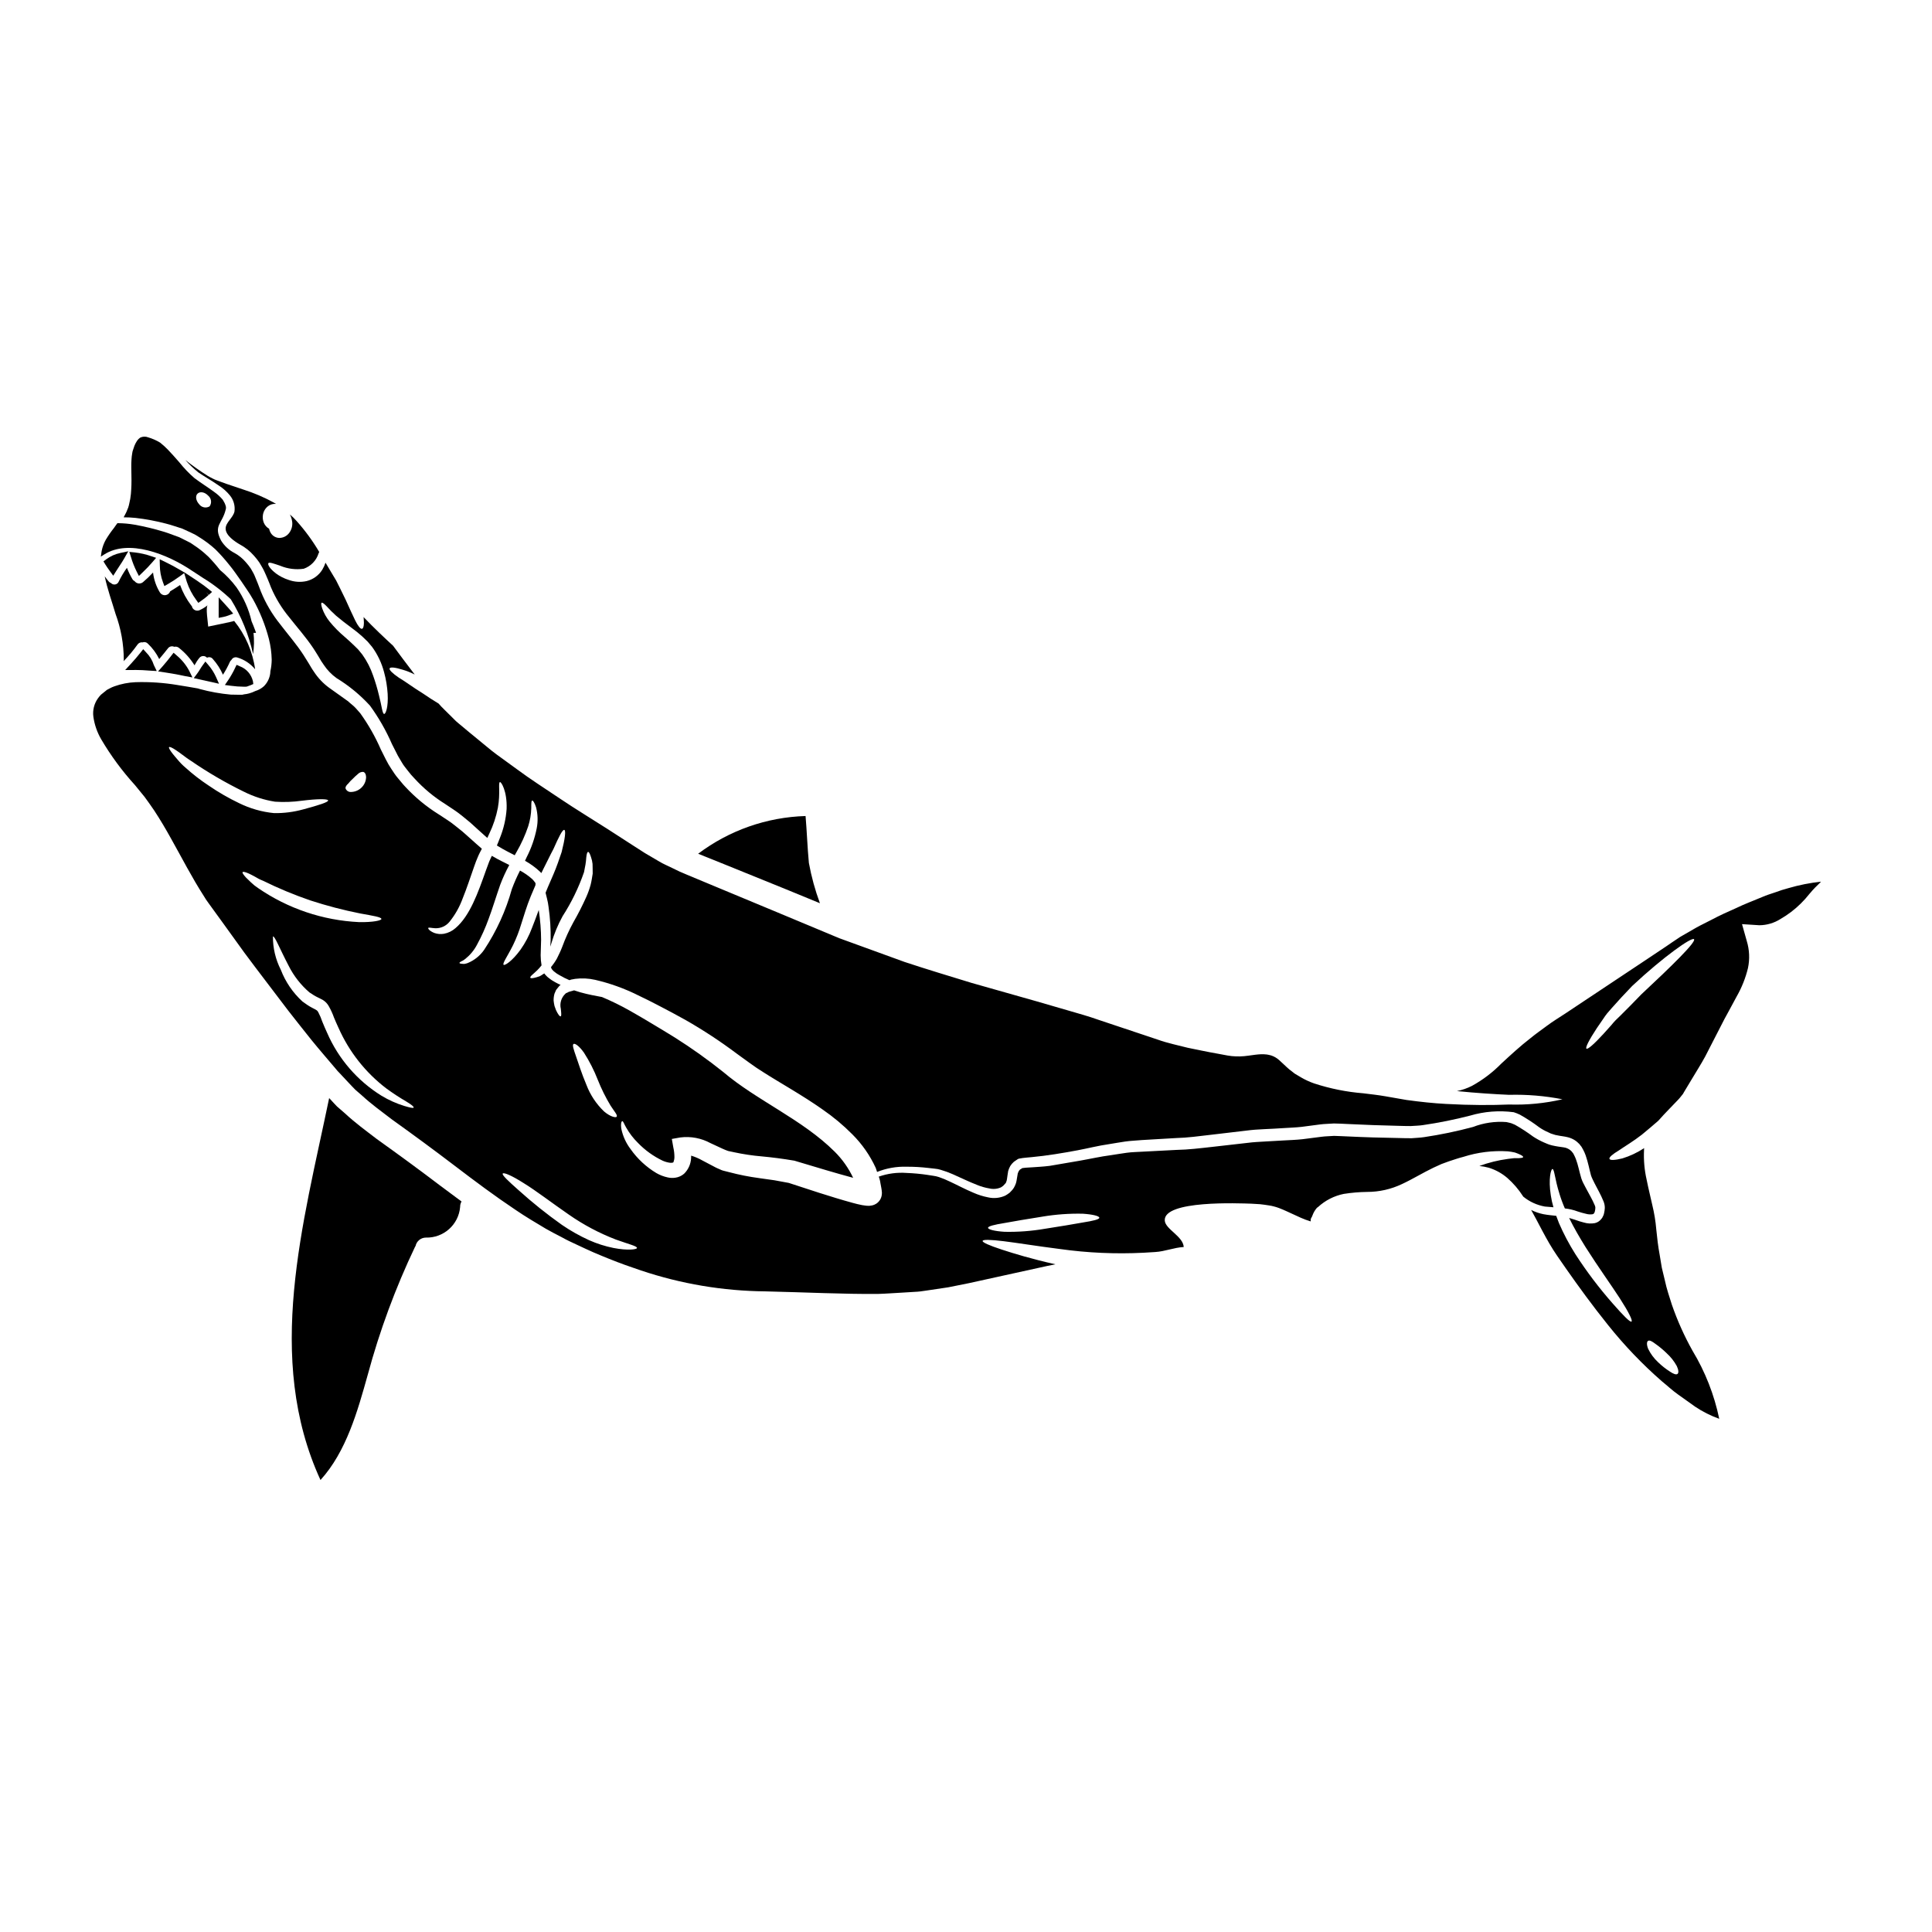 <?xml version="1.0" encoding="UTF-8"?>
<!-- Uploaded to: ICON Repo, www.iconrepo.com, Generator: ICON Repo Mixer Tools -->
<svg fill="#000000" width="800px" height="800px" version="1.1" viewBox="144 144 512 512" xmlns="http://www.w3.org/2000/svg">
 <g>
  <path d="m174.01 296.57 0.789-1.246c0.281-0.457 0.578-0.906 0.875-1.355 0.434-0.648 0.863-1.297 1.242-1.969l1.082-1.906-2.144 0.457v0.004c-1.348 0.281-2.613 0.855-3.715 1.676l-0.719 0.539 0.477 0.789c0.395 0.648 0.828 1.25 1.27 1.859z"/>
  <path d="m190.79 317.67-0.789-0.688-0.641 0.828c-0.727 0.938-1.473 1.875-2.254 2.754l-1.215 1.367 1.805 0.266c1.312 0.191 2.602 0.426 3.793 0.652l0.395 0.086c0.395 0.09 0.789 0.172 1.203 0.246l1.91 0.352-0.852-1.746v-0.004c-0.84-1.574-1.98-2.973-3.356-4.113z"/>
  <path d="m180.81 296.64 0.957-0.918c0.934-0.879 1.82-1.809 2.656-2.781l0.953-1.109-1.387-0.465c-1.367-0.473-2.785-0.793-4.227-0.961l-1.488-0.152 0.449 1.426c0.387 1.301 0.887 2.562 1.488 3.777z"/>
  <path d="m181.95 316.04-0.719 0.91c-0.789 1.012-1.664 2.012-2.543 2.969l-1.52 1.648h2.242c0.109-0.004 0.219-0.012 0.328-0.023 1.281 0 2.594 0.062 4.121 0.191l1.676 0.098-0.758-1.574c-0.406-1.273-1.109-2.43-2.055-3.375z"/>
  <path d="m187.77 292.91-1.453-0.691 0.043 1.609c0.008 1.512 0.281 3.008 0.809 4.422l0.395 1.07 0.996-0.574h-0.004c1.098-0.641 2.16-1.336 3.184-2.082l1.07-0.789 0.699 2.332h0.004c0.57 1.707 1.402 3.316 2.477 4.766l0.562 0.789 0.809-0.562-0.004-0.004c0.66-0.461 1.297-0.961 1.902-1.492l-0.59-0.789 0.645 0.742 0.887-0.789-0.914-0.738v0.004c-0.797-0.656-1.629-1.27-2.492-1.84-0.445-0.328-0.965-0.664-1.508-1.023l-2.531-1.664v0.043l-1.078-0.641c-1.309-0.773-2.629-1.48-3.906-2.098z"/>
  <path d="m205.8 306.6-0.914-1.066c-0.395-0.457-0.812-0.91-1.223-1.363l-1.711-1.875-0.004 5.441 1.18-0.227h0.004c0.473-0.09 0.934-0.223 1.383-0.395z"/>
  <path d="m243.84 445.84c-2.848-2.184-5.691-4.246-8.438-6.801l-2.086-1.812c-0.621-0.625-1.18-1.266-1.773-1.895l-0.312-0.332c-6.894 33.324-17.148 68.879-2.297 101.22 6.859-7.543 9.84-18.297 12.527-27.906v0.004c3.144-11.656 7.34-23.004 12.531-33.906 0.039-0.078 0.098-0.137 0.137-0.211v-0.004c0.273-1.289 1.41-2.215 2.731-2.223 4.695 0.129 8.676-3.426 9.078-8.105-0.008-0.512 0.117-1.016 0.371-1.465-1.949-1.441-3.898-2.887-5.824-4.328-5.402-4.109-10.918-8.141-16.645-12.234z"/>
  <path d="m352.32 379.68c2.965 1.227 5.945 2.457 8.965 3.684h0.004c-1.281-3.465-2.262-7.039-2.926-10.676-0.395-4.152-0.527-8.301-0.879-12.434-10.293 0.305-20.242 3.797-28.469 9.996l7.305 2.941c5.227 2.129 10.559 4.289 16 6.488z"/>
  <path d="m195.02 295.34c0.898 0.609 1.82 1.203 2.754 1.801v0.004c2.66 1.617 5.141 3.519 7.391 5.668 2.769 4.481 4.766 9.391 5.906 14.531 0.277-1.863 0.316-3.758 0.113-5.629h0.672l-0.223-0.652c-0.285-0.812-0.625-1.609-0.961-2.41-0.746-3.227-2.102-6.277-3.996-8.996-1.273-1.711-2.75-3.266-4.398-4.625-0.969-1.246-2.012-2.438-3.117-3.566l-0.293-0.258c-1.055-0.996-2.199-1.895-3.418-2.684l-0.996-0.676-2.965-1.488c-0.551-0.188-1.117-0.395-1.672-0.609-0.898-0.336-1.738-0.652-2.481-0.859-2.527-0.766-5.098-1.383-7.695-1.848-1.418-0.246-2.852-0.379-4.289-0.395h-0.242l-0.473 0.645c-0.141 0.195-0.289 0.395-0.395 0.562l0.004 0.004c-0.801 1-1.531 2.051-2.191 3.148-0.523 0.922-0.898 1.926-1.105 2.969-0.043 0.152-0.07 0.312-0.078 0.473l-0.148 1.062 0.902-0.578c6.434-4.109 16.617-0.203 23.395 4.406z"/>
  <path d="m618 379.35c-1.199 0.316-2.383 0.691-3.543 1.129l-1.754 0.586c-0.273 0.094-0.625 0.211-0.82 0.293l-0.898 0.371c-2.34 0.977-4.723 1.871-6.894 2.926-2.223 0.973-4.406 1.969-6.531 3.098-1.051 0.523-2.106 1.07-3.148 1.598-1.043 0.527-2.047 1.18-3.043 1.73l-1.5 0.859-0.68 0.395-0.719 0.488c-0.977 0.66-1.969 1.309-2.906 1.969l-5.691 3.801-21.125 14.047c-1.633 1.074-3.309 2.086-4.754 3.176-1.445 1.09-2.941 2.106-4.328 3.254-2.824 2.184-5.277 4.465-7.695 6.691l-0.004-0.004c-2.312 2.379-4.965 4.402-7.871 6.004-1.262 0.641-2.606 1.109-3.996 1.387 5.262 0.527 9.938 0.82 13.82 0.992 4.746-0.125 9.488 0.27 14.148 1.18-4.637 1.074-9.391 1.539-14.148 1.387-4.582 0.191-10.195 0.211-16.738-0.156-3.273-0.172-6.762-0.543-10.465-1.051-1.812-0.312-3.684-0.641-5.594-0.977-1.91-0.336-3.856-0.543-5.824-0.789h-0.004c-4.445-0.355-8.836-1.238-13.074-2.629-1.184-0.418-2.328-0.941-3.41-1.574l-1.676-0.996c-0.66-0.504-0.953-0.719-1.48-1.148-1.09-0.934-1.93-1.812-2.668-2.453h-0.004c-0.609-0.551-1.324-0.969-2.106-1.227-0.211-0.066-0.426-0.121-0.641-0.16l-0.336-0.059-0.152-0.039h-0.078c-0.512-0.062-1.027-0.082-1.539-0.059-0.789 0.02-2.047 0.195-3.312 0.375h-0.004c-1.449 0.219-2.922 0.254-4.383 0.113-0.895-0.098-1.441-0.211-2.066-0.332l-1.891-0.352c-2.496-0.43-5.086-0.996-7.695-1.52-2.633-0.684-5.301-1.207-7.969-2.164l-15.742-5.262c-2.668-0.953-5.375-1.691-8.109-2.492-2.731-0.801-5.512-1.598-8.266-2.398-5.633-1.598-11.359-3.234-17.188-4.871-5.844-1.793-11.691-3.543-17.77-5.555-5.844-2.125-11.617-4.227-17.32-6.297-5.633-2.363-11.188-4.68-16.664-6.957-5.394-2.238-10.719-4.465-15.922-6.625-2.59-1.09-5.16-2.16-7.715-3.215-0.684-0.293-1.18-0.488-2.008-0.859l-1.855-0.898c-1.223-0.621-2.414-1.07-3.68-1.852l-3.684-2.164c-1.129-0.719-2.258-1.461-3.394-2.18-2.18-1.402-4.344-2.801-6.488-4.191-4.305-2.754-8.516-5.297-12.531-8.004-4.016-2.707-7.93-5.184-11.535-7.871-1.812-1.324-3.606-2.609-5.336-3.879-1.73-1.266-3.312-2.688-4.934-3.977-1.617-1.285-3.148-2.609-4.656-3.856-0.395-0.332-0.684-0.547-1.18-0.996l-1.016-1.012c-0.66-0.664-1.324-1.309-1.969-1.949-0.562-0.527-1.109-1.113-1.617-1.695-1.305-0.789-2.707-1.676-4.168-2.688-2.496-1.523-4.621-3.148-6.391-4.191-1.676-1.148-2.613-2.066-2.418-2.457 0.195-0.391 1.5-0.25 3.43 0.355 1.109 0.324 2.184 0.754 3.215 1.281-2.121-2.754-4.016-5.316-5.727-7.621-2.363-2.18-5.031-4.676-7.836-7.617v0.004c0 0.098 0.016 0.195 0.039 0.289 0.156 1.637 0 2.707-0.43 2.824-0.43 0.117-1.09-0.758-1.812-2.203-0.719-1.445-1.574-3.391-2.555-5.535-0.934-1.969-1.812-3.684-2.492-5.047-0.547-0.879-1.074-1.754-1.598-2.668-0.395-0.684-0.82-1.367-1.227-2.066v0.004c-0.211 0.652-0.5 1.281-0.859 1.867-0.934 1.5-2.418 2.574-4.133 3-1.609 0.363-3.289 0.25-4.836-0.324-1.18-0.379-2.293-0.945-3.289-1.68-1.695-1.305-2.242-2.363-2.027-2.727 0.215-0.367 1.5 0.117 3.148 0.68 1.965 0.816 4.109 1.09 6.215 0.789 1.879-0.652 3.336-2.156 3.934-4.051 0.059-0.156 0.117-0.277 0.176-0.395h0.004c-1.711-2.914-3.711-5.648-5.965-8.168-0.547-0.625-1.141-1.211-1.773-1.75v0.055l0.215 0.469c0.195 0.48 0.32 0.984 0.371 1.5 0.094 1.008-0.188 2.012-0.789 2.824-0.609 0.836-1.578 1.336-2.613 1.348-0.891-0.012-1.723-0.465-2.219-1.207-0.246-0.375-0.418-0.793-0.508-1.23-0.617-0.344-1.105-0.887-1.383-1.539-0.285-0.676-0.375-1.418-0.254-2.144 0.145-0.922 0.641-1.754 1.387-2.316 0.594-0.438 1.328-0.645 2.066-0.582l-0.723-0.43h-0.004c-2.512-1.363-5.148-2.488-7.871-3.356l-4.519-1.52-2.363-0.859-0.293-0.117-0.449-0.172-0.562-0.273c-0.488-0.234-0.996-0.527-1.367-0.742h0.008c-2.027-1.281-3.984-2.664-5.867-4.148 1.059 1.195 2.219 2.297 3.469 3.293 1.617 1.109 3.473 2.121 5.398 3.469 1.109 0.699 2.094 1.574 2.922 2.59 0.992 1.195 1.438 2.75 1.227 4.289-0.352 1.633-2.34 2.902-2.34 4.5-0.02 1.836 2.418 3.453 3.801 4.25h0.004c1.41 0.762 2.672 1.77 3.719 2.981 0.508 0.562 0.977 1.152 1.406 1.777 0.43 0.738 0.914 1.5 1.262 2.238 0.352 0.738 0.645 1.461 0.977 2.219 0.332 0.758 0.566 1.445 0.859 2.164 1.223 2.867 2.859 5.539 4.852 7.934 2.008 2.574 4.328 5.144 6.352 8.168 0.469 0.758 1.031 1.574 1.441 2.297s0.898 1.539 1.367 2.16c0.906 1.352 2.047 2.527 3.371 3.473 3.269 1.996 6.238 4.441 8.828 7.266 2.305 3.172 4.258 6.582 5.824 10.176l1.285 2.531c0.312 0.703 0.918 1.598 1.367 2.398 0.449 0.801 1.012 1.426 1.539 2.125s1.129 1.406 1.75 2.047l0.004-0.004c2.387 2.621 5.121 4.902 8.125 6.781 1.617 1.09 3.023 1.949 4.504 3.148 0.738 0.605 1.461 1.207 2.18 1.793 0.645 0.602 1.309 1.18 1.969 1.789 0.859 0.789 1.715 1.539 2.555 2.297 0.172-0.395 0.371-0.758 0.527-1.148v0.008c1.051-2.18 1.816-4.484 2.277-6.863 0.719-4.012 0.02-6.644 0.543-6.797 0.297-0.176 1.934 2.363 1.773 7.055h0.004c-0.18 2.668-0.785 5.293-1.793 7.773-0.234 0.645-0.508 1.285-0.789 1.969 0.875 0.547 1.793 1.07 2.754 1.574 0.66 0.352 1.305 0.684 1.969 1.016 0.152-0.273 0.312-0.566 0.469-0.84h0.004c1.254-2.164 2.293-4.449 3.098-6.82 0.5-1.57 0.777-3.203 0.82-4.852 0-1.207 0-1.949 0.23-1.988s0.625 0.527 1.031 1.773c0.484 1.828 0.543 3.738 0.176 5.594-0.527 2.664-1.422 5.242-2.668 7.66-0.137 0.312-0.297 0.621-0.43 0.934 1.426 0.789 2.746 1.754 3.938 2.863 0.117 0.137 0.25 0.273 0.395 0.395 0.117-0.25 0.273-0.547 0.395-0.82 1.109-2.144 1.949-3.977 2.805-5.555 1.402-3.176 2.398-5.184 2.867-5.066 0.469 0.117 0.211 2.34-0.703 5.902-0.582 1.695-1.281 3.836-2.199 5.945-0.469 1.07-0.957 2.199-1.461 3.371-0.195 0.449-0.395 0.957-0.586 1.426l0.098 0.43 0.273 1.09h-0.004c0.195 0.75 0.34 1.512 0.426 2.277 0.418 2.918 0.602 5.863 0.551 8.809-0.039 0.586-0.078 1.129-0.098 1.695 0.098-0.312 0.211-0.625 0.312-0.977l-0.004 0.004c0.727-2.461 1.715-4.836 2.945-7.086 2.359-3.652 4.269-7.578 5.688-11.691 0.156-0.762 0.277-1.445 0.395-2.066h-0.004c0.098-0.578 0.164-1.164 0.199-1.754 0.098-0.973 0.25-1.52 0.488-1.539 0.234-0.02 0.488 0.488 0.789 1.422h-0.004c0.203 0.566 0.336 1.156 0.395 1.754 0 0.738 0.059 1.617 0.039 2.574-0.156 0.895-0.277 1.91-0.547 2.961-0.301 1.098-0.684 2.176-1.148 3.215-1.023 2.289-2.16 4.519-3.41 6.691-1.152 2.098-2.141 4.281-2.965 6.531-0.395 1.051-0.918 2.106-1.387 3.059h0.004c-0.461 0.82-0.996 1.598-1.598 2.316 0.02 0.078 0.039 0.137 0.059 0.195l0.117 0.293c0.039 0.059 0.195 0.23 0.195 0.23v0.004c0.168 0.219 0.375 0.41 0.605 0.566l0.566 0.43 0.719 0.43v-0.004c0.852 0.504 1.738 0.945 2.648 1.328l0.117-0.059 0.137-0.039 0.055-0.02 0.176-0.059c0.039 0 0.352-0.059 0.352-0.059l0.641-0.117 0.004-0.004c1.77-0.223 3.562-0.137 5.301 0.258 3.914 0.906 7.707 2.266 11.305 4.055 1.988 0.934 4.016 1.969 6.098 3.059s4.133 2.164 6.449 3.469l0.004-0.004c4.758 2.711 9.34 5.719 13.719 9.008 1.148 0.82 2.297 1.672 3.469 2.512 1.168 0.84 2.258 1.598 3.508 2.363 2.398 1.539 5.012 3.062 7.66 4.68 2.648 1.617 5.375 3.309 8.07 5.219l-0.004-0.004c2.824 1.941 5.461 4.141 7.871 6.57 2.594 2.582 4.703 5.609 6.227 8.934l0.352 1.051c2.477-0.992 5.129-1.465 7.797-1.383 1.953-0.012 3.906 0.102 5.844 0.332l1.539 0.172c0.316 0.039 0.43 0.039 0.879 0.117l0.789 0.191v0.004c1.102 0.32 2.184 0.715 3.234 1.18 2.106 0.918 4.191 1.969 6.371 2.805v0.004c1.07 0.445 2.191 0.766 3.336 0.957 1.016 0.234 2.082 0.133 3.039-0.293l0.566-0.395c0.082-0.074 0.156-0.152 0.23-0.234l0.332-0.371c0.332-0.293 0.176-0.395 0.293-0.543 0.113-0.148 0.117-0.469 0.176-0.684 0.098-0.543 0.156-1.266 0.312-2.086h-0.004c0.137-0.461 0.32-0.902 0.547-1.324 0.258-0.41 0.574-0.785 0.934-1.109l0.566-0.395 0.293-0.195 0.137-0.098 0.078-0.039c0.152-0.074-0.156 0.039 0.293-0.133l1.051-0.176c0.742-0.098 1.574-0.152 2.363-0.23 3.996-0.371 8.207-1.074 12.164-1.816 2.707-0.504 5.394-1.207 8.266-1.617 1.426-0.23 2.867-0.484 4.328-0.699 1.465-0.215 2.984-0.25 4.484-0.395 2.945-0.152 5.965-0.352 9-0.527 3.062-0.074 6.082-0.504 9.141-0.855l9.445-1.113c1.598-0.211 3.234-0.332 4.887-0.395s3.293-0.172 4.973-0.273c1.5-0.098 3.273-0.152 4.832-0.332l4.891-0.641c1.18-0.156 2.453-0.156 3.66-0.254 1.266 0 2.34 0.098 3.543 0.137l6.859 0.293c2.262 0.078 4.484 0.137 6.691 0.195 1.094 0.02 2.281 0.074 3.254 0.059 1.09-0.078 2.262-0.098 3.273-0.254l0.004-0.004c4.207-0.613 8.375-1.453 12.492-2.516 3.742-1.102 7.672-1.406 11.539-0.891 0.551 0.176 1.09 0.391 1.617 0.641 1.801 1.012 3.535 2.144 5.184 3.391 0.734 0.504 1.52 0.934 2.336 1.285l0.582 0.277 0.156 0.074h0.004c0.031 0.004 0.066 0.008 0.098 0.02l0.352 0.117 0.68 0.215 0.582 0.113c0.82 0.195 1.734 0.234 2.867 0.527v0.004c0.598 0.16 1.168 0.41 1.695 0.738 0.258 0.156 0.5 0.34 0.719 0.547l0.332 0.312 0.117 0.117c0.039 0 0.059 0.055 0.117 0.113l0.094 0.137 0.43 0.547c0.16 0.246 0.301 0.5 0.43 0.762 0.258 0.484 0.48 0.984 0.664 1.5 0.332 0.938 0.562 1.871 0.789 2.754 0.223 0.887 0.395 1.754 0.621 2.535 0.125 0.375 0.273 0.738 0.449 1.09 0.156 0.332 0.332 0.68 0.527 1.07 0.789 1.539 1.637 2.984 2.34 4.723 0.234 0.555 0.355 1.152 0.348 1.758-0.023 0.473-0.086 0.941-0.195 1.398-0.051 0.289-0.148 0.566-0.293 0.82-0.113 0.293-0.285 0.562-0.508 0.789-0.418 0.508-0.992 0.863-1.633 1.016-0.973 0.18-1.977 0.125-2.922-0.16-0.789-0.195-1.562-0.438-2.32-0.719-0.547-0.172-1.074-0.352-1.574-0.488 0.008 0.035 0.02 0.066 0.039 0.098 1.18 2.418 2.668 4.992 4.328 7.66 3.371 5.316 6.762 9.996 9.055 13.543 2.289 3.547 3.469 5.902 3.098 6.156-0.371 0.25-2.18-1.598-4.949-4.754-3.652-4.141-6.988-8.551-9.977-13.195-1.641-2.606-3.082-5.336-4.305-8.164-0.254-0.66-0.488-1.285-0.723-1.91-1.09-0.117-2.238-0.215-3.371-0.43v0.004c-1.137-0.234-2.238-0.613-3.273-1.129 0.43 0.758 0.859 1.539 1.266 2.316 1.129 2.141 2.258 4.328 3.566 6.586 1.309 2.254 2.805 4.328 4.484 6.742 3.309 4.723 6.934 9.707 11.047 14.832 4.305 5.394 9.082 10.391 14.285 14.93 1.402 1.129 2.727 2.398 4.246 3.469 1.52 1.07 3.043 2.16 4.562 3.254 1.988 1.332 4.133 2.414 6.391 3.215-1.324-6.375-3.719-12.477-7.086-18.047-2.172-3.887-4-7.953-5.457-12.16-0.641-2.086-1.363-4.074-1.852-6.41-0.273-1.133-0.547-2.262-0.82-3.414-0.191-1.129-0.371-2.258-0.566-3.391-0.426-2.281-0.68-4.543-0.914-6.84l0.004 0.004c-0.184-2.137-0.531-4.254-1.035-6.336-0.484-2.184-1.051-4.445-1.52-6.801-0.582-2.566-0.812-5.203-0.684-7.832 0-0.176 0-0.336 0.039-0.508h0.004c-1.785 1.176-3.731 2.098-5.773 2.727-1.969 0.488-3.25 0.547-3.43 0.137-0.176-0.41 0.84-1.266 2.535-2.281 1.574-1.09 3.816-2.398 6.078-4.168 1.574-1.285 3.043-2.555 4.305-3.644l0.195-0.211c1.676-1.914 3.43-3.606 4.934-5.223h0.004c0.352-0.363 0.684-0.746 0.992-1.152l0.215-0.277 0.113-0.133 0.059-0.059c0-0.039 0.395-0.684 0.395-0.684l1.852-3.078c1.207-2.047 2.535-4.094 3.664-6.176 1.367-2.672 2.727-5.32 4.094-7.969l1.051-2.047 1.129-2.066c0.703-1.328 1.426-2.629 2.125-3.938 1.336-2.34 2.332-4.859 2.965-7.477 0.5-2.375 0.391-4.836-0.316-7.152l-1.262-4.484 4.598 0.293c1.973-0.016 3.902-0.582 5.57-1.637 1.98-1.137 3.805-2.523 5.422-4.129 0.824-0.816 1.602-1.684 2.316-2.594l0.312-0.352 0.395-0.469 0.738-0.789 1.367-1.344c0.074-0.078 0.133-0.156 0.211-0.234-2.902 0.312-5.769 0.879-8.57 1.695zm-372.19-46.148c-0.488 0-0.625-2.066-1.387-4.973v0.004c-0.422-1.754-0.934-3.484-1.539-5.184-0.676-1.98-1.633-3.852-2.844-5.555-0.395-0.469-0.758-0.934-1.129-1.383-0.395-0.371-0.738-0.738-1.109-1.09-0.758-0.742-1.574-1.465-2.363-2.164-1.484-1.242-2.848-2.617-4.074-4.113-0.844-1.043-1.512-2.223-1.969-3.488-0.293-0.898-0.352-1.422-0.156-1.52 0.191-0.098 0.645 0.23 1.246 0.859 0.816 0.902 1.672 1.758 2.574 2.57 1.18 0.996 2.57 2.086 4.285 3.352h0.004c0.926 0.676 1.816 1.398 2.668 2.164 0.469 0.43 0.938 0.898 1.406 1.348 0.395 0.469 0.789 0.918 1.18 1.402v-0.004c1.465 2.012 2.543 4.281 3.176 6.691 0.516 1.879 0.832 3.805 0.953 5.746 0.207 3.449-0.512 5.375-0.922 5.336zm334.93 166.15c0.395-0.273 1.09 0.117 1.93 0.762 1.078 0.754 2.086 1.594 3.023 2.512 1.07 0.973 1.969 2.109 2.668 3.375 0.508 1.07 0.547 1.871 0.176 2.121s-1.074-0.035-1.934-0.602h0.004c-1.148-0.727-2.219-1.57-3.191-2.516-1.102-1.02-2.004-2.234-2.652-3.586-0.41-1.051-0.371-1.84-0.023-2.066zm-1.891-91.711c-1.91 1.969-3.742 3.856-5.457 5.535-0.43 0.395-0.84 0.82-1.246 1.207-0.41 0.391-0.758 0.859-1.109 1.266-0.723 0.82-1.406 1.574-2.027 2.258-2.496 2.727-4.231 4.266-4.582 3.996-0.352-0.273 0.719-2.34 2.754-5.438 0.527-0.758 1.094-1.598 1.715-2.496 0.312-0.449 0.602-0.918 0.977-1.367l1.18-1.363c1.652-1.871 3.508-3.898 5.512-5.965 8.32-7.777 15.785-13.02 16.371-12.375 0.629 0.715-5.938 7.129-14.082 14.727z"/>
  <path d="m198.43 319.31-0.734 1.008c-0.27 0.371-0.504 0.742-0.734 1.121-0.23 0.379-0.445 0.707-0.699 1.051l-0.914 1.215 6.691 1.492-0.789-1.773c-0.512-1.137-1.184-2.199-1.996-3.148z"/>
  <path d="m207.58 320.58-0.879-0.395-0.422 0.871h0.004c-0.516 1.09-1.113 2.144-1.781 3.148l-0.906 1.328 1.574 0.203c1.137 0.156 2.281 0.242 3.43 0.25h0.559l0.297-0.047c0.344-0.109 0.684-0.234 0.984-0.363l0.688-0.297-0.098-0.738v0.004c-0.414-1.816-1.711-3.305-3.449-3.965z"/>
  <path d="m555.68 463.94c-0.305-1.031-0.539-2.082-0.699-3.148-0.699-4.445 0.059-6.996 0.43-6.996 0.527 0 0.641 2.727 1.832 6.473h-0.004c0.41 1.355 0.898 2.68 1.465 3.977 1.18 0.129 2.336 0.406 3.445 0.82 0.707 0.234 1.422 0.438 2.148 0.602 0.574 0.168 1.18 0.207 1.77 0.117 0.332-0.098 0.469-0.293 0.605-0.82 0.082-0.336 0.121-0.684 0.113-1.035-0.039-0.223-0.109-0.438-0.211-0.641-0.566-1.363-1.465-2.867-2.277-4.406-0.215-0.371-0.43-0.789-0.664-1.266h-0.004c-0.223-0.43-0.41-0.879-0.562-1.34-0.277-0.918-0.488-1.793-0.703-2.652v-0.004c-0.199-0.836-0.445-1.66-0.742-2.469-0.133-0.355-0.289-0.699-0.465-1.035-0.066-0.156-0.145-0.309-0.234-0.449l-0.43-0.543c-0.211-0.215-0.445-0.406-0.699-0.566-0.281-0.168-0.582-0.301-0.898-0.395-0.699-0.172-1.695-0.23-2.754-0.449l-0.82-0.172-0.699-0.195-0.328-0.117-0.078-0.039-0.117-0.035-0.23-0.098-0.738-0.312h-0.004c-0.973-0.434-1.914-0.941-2.805-1.523-1.547-1.145-3.16-2.199-4.836-3.148-0.395-0.133-0.789-0.371-1.18-0.465-0.367-0.066-0.73-0.152-1.09-0.254-3.016-0.234-6.047 0.211-8.867 1.305-4.254 1.145-8.566 2.039-12.922 2.688-1.148 0.176-2.219 0.195-3.328 0.293-1.246 0.02-2.281-0.039-3.434-0.055-2.258-0.039-4.539-0.098-6.84-0.156-2.301-0.059-4.559-0.176-6.875-0.273-1.129-0.039-2.363-0.117-3.414-0.137-1.09 0.098-2.16 0.078-3.289 0.23l-5.031 0.645c-1.711 0.191-3.234 0.23-5.008 0.332-1.617 0.098-3.215 0.172-4.812 0.273-1.598 0.098-3.176 0.156-4.773 0.371-3.195 0.371-6.352 0.719-9.445 1.074-3.176 0.352-6.297 0.738-9.336 0.789-3.039 0.152-6.027 0.309-8.961 0.465-1.445 0.098-2.867 0.098-4.289 0.297-1.426 0.195-2.824 0.43-4.207 0.641-2.754 0.352-5.535 0.996-8.223 1.461s-5.281 0.898-7.871 1.348l-0.133 0.02c-1.695 0.211-3.102 0.273-4.426 0.371-0.645 0.039-1.246 0.059-1.91 0.117l-0.938 0.113-0.039 0.039-0.156 0.117-0.312 0.176c-0.211 0.133-0.25 0.332-0.395 0.465l-0.004-0.004c-0.102 0.188-0.184 0.383-0.254 0.586-0.117 0.66-0.234 1.309-0.332 1.969h0.004c-0.074 0.43-0.207 0.852-0.395 1.246-0.18 0.43-0.422 0.828-0.727 1.18l-0.352 0.371-0.172 0.176-0.078 0.094-0.137 0.117v0.004c-0.023 0.023-0.047 0.043-0.074 0.059-0.344 0.258-0.703 0.492-1.074 0.699-1.426 0.641-3.019 0.797-4.539 0.449-1.301-0.254-2.57-0.648-3.781-1.18-2.34-0.977-4.406-2.106-6.391-3.019h-0.004c-0.926-0.457-1.883-0.852-2.863-1.18l-0.758-0.211-0.68-0.117-1.5-0.23-0.004-0.004c-1.867-0.281-3.746-0.457-5.633-0.527-2.488-0.18-4.992 0.152-7.348 0.977 0.051 0.176 0.109 0.352 0.176 0.523 0.125 0.414 0.215 0.836 0.273 1.266l0.215 1.148 0.094 0.586 0.02 0.152v0.062c0.066 0.348 0.074 0.703 0.02 1.055-0.105 0.961-0.633 1.824-1.438 2.363-0.113 0.07-0.23 0.137-0.352 0.191l-0.234 0.117h-0.004c-0.156 0.062-0.316 0.113-0.48 0.156-0.262 0.059-0.523 0.098-0.789 0.117-0.395 0.016-0.789-0.012-1.18-0.078l-0.758-0.109c-0.895-0.176-1.672-0.371-2.453-0.586-3.082-0.84-5.984-1.75-8.828-2.648-2.754-0.918-5.512-1.793-8.129-2.648l-3.816-0.703c-1.348-0.191-2.688-0.395-3.996-0.562l0.004-0.004c-2.688-0.352-5.352-0.879-7.973-1.574l-0.918-0.234-0.449-0.113-0.23-0.059-0.371-0.117-0.137-0.059c-0.641-0.293-1.344-0.562-1.891-0.879l-3.176-1.672v-0.004c-0.926-0.52-1.906-0.938-2.922-1.246-0.02 0.23 0 0.469-0.02 0.719-0.09 1.543-0.75 2.992-1.852 4.074-0.656 0.566-1.461 0.934-2.316 1.051-0.684 0.105-1.379 0.082-2.047-0.078-1.051-0.227-2.055-0.613-2.984-1.148-2.699-1.617-5.027-3.781-6.836-6.352-1.195-1.574-2.027-3.391-2.438-5.32-0.234-1.426 0.039-2.066 0.23-2.086 0.254-0.039 0.449 0.68 1.016 1.656 0.852 1.512 1.914 2.894 3.148 4.109 1.875 1.941 4.078 3.531 6.508 4.695 0.625 0.285 1.289 0.477 1.969 0.57 0.625 0.059 0.938-0.078 0.938-0.176v-0.004c0.16-0.422 0.246-0.871 0.25-1.32 0-0.867-0.098-1.73-0.293-2.574l-0.395-2.238 2.238-0.395h0.004c2.754-0.355 5.551 0.172 7.992 1.496 1.055 0.488 2.125 0.996 3.234 1.5 0.527 0.254 0.957 0.395 1.445 0.586l0.191 0.039 0.449 0.098 0.918 0.191v0.004c2.445 0.527 4.926 0.898 7.422 1.109 2.707 0.254 5.359 0.586 8.578 1.129 2.754 0.82 5.59 1.676 8.492 2.535 2.316 0.68 4.695 1.367 7.086 2.008-1.219-2.578-2.875-4.93-4.902-6.938-8.539-8.512-20.656-13.562-29.52-21.105-4.102-3.277-8.379-6.324-12.816-9.129-2.008-1.262-4.227-2.57-6.195-3.758s-3.902-2.316-5.731-3.352c-2.391-1.352-4.856-2.562-7.383-3.625-0.859-0.172-1.754-0.352-2.711-0.523s-2.027-0.469-3.059-0.738c-0.562-0.176-1.109-0.355-1.676-0.527l-0.078 0.059c-0.332 0.078-0.66 0.191-0.992 0.273l-0.004-0.004c-0.238 0.051-0.461 0.148-0.66 0.289-0.176 0.078-0.395 0.117-0.527 0.297-1.098 1.02-1.559 2.555-1.207 4.012 0.117 1.18 0.195 1.895-0.039 1.969-0.234 0.074-0.68-0.426-1.246-1.652-0.113-0.336-0.25-0.684-0.395-1.094v-0.004c-0.109-0.469-0.184-0.941-0.234-1.422-0.012-0.617 0.066-1.234 0.234-1.828 0.137-0.316 0.277-0.645 0.43-0.996 0.215-0.293 0.469-0.582 0.719-0.898 0.133-0.164 0.289-0.309 0.469-0.43-0.449-0.211-0.898-0.395-1.344-0.66l-0.84-0.488c-0.316-0.199-0.625-0.422-0.914-0.66-0.285-0.191-0.539-0.422-0.762-0.68l-0.156-0.176-0.078-0.078-0.133-0.152-0.078-0.156c-0.117 0.059-0.23 0.156-0.352 0.215v-0.004c-0.281 0.199-0.574 0.383-0.879 0.543-0.312 0.098-0.582 0.195-0.84 0.273-1.012 0.293-1.559 0.332-1.637 0.117-0.23-0.469 1.426-1.246 2.965-3.273v-0.004c-0.156-0.879-0.234-1.773-0.238-2.668 0.039-1.309 0.078-2.648 0.117-4.016h0.004c-0.016-2.672-0.227-5.344-0.625-7.988-0.605 1.637-1.18 3.254-1.793 4.754-0.762 2.047-1.781 3.984-3.039 5.769-2.258 3.098-4.152 4.227-4.465 4.016-0.43-0.312 0.996-2.223 2.477-5.203 0.879-1.809 1.609-3.688 2.18-5.613 0.723-2.219 1.426-4.695 2.516-7.348 0.43-0.992 0.84-1.93 1.227-2.883l0.039-0.297c0-0.113 0-0.312 0.02-0.172h0.004c-0.012-0.066-0.031-0.133-0.059-0.195-0.039-0.043-0.07-0.086-0.098-0.133l-0.133-0.176-0.004-0.004c-0.184-0.258-0.395-0.496-0.625-0.719-0.98-0.871-2.059-1.621-3.215-2.242-0.812 1.594-1.535 3.234-2.16 4.91-1.582 5.711-4.059 11.137-7.332 16.078-1.094 1.59-2.633 2.82-4.422 3.543-0.293 0.102-0.594 0.172-0.898 0.215-0.227-0.004-0.453-0.016-0.68-0.043-0.371-0.035-0.547-0.113-0.547-0.23 0-0.117 0.156-0.25 0.449-0.395 0.16-0.094 0.332-0.18 0.508-0.25 0.176-0.098 0.395-0.297 0.605-0.43 1.262-1.012 2.305-2.273 3.059-3.703 1.207-2.211 2.246-4.512 3.098-6.883 1.012-2.688 1.91-5.707 3.059-9 0.68-1.812 1.488-3.578 2.414-5.281-0.621-0.332-1.266-0.641-1.93-0.973-0.879-0.43-1.77-0.918-2.688-1.465l-0.25 0.527c-0.156 0.332-0.297 0.641-0.449 0.996-0.277 0.699-0.547 1.441-0.82 2.219-2.184 6.156-4.305 12.18-8.109 15.414h0.004c-0.867 0.766-1.922 1.285-3.059 1.5-0.855 0.152-1.738 0.078-2.555-0.211-1.328-0.547-1.676-1.129-1.617-1.309 0.078-0.25 0.859 0.02 1.891 0.059h-0.004c1.457 0.043 2.852-0.598 3.766-1.734 1.484-1.848 2.656-3.926 3.465-6.156 1.055-2.574 2.008-5.512 3.117-8.66 0.277-0.789 0.566-1.574 0.918-2.363 0.156-0.395 0.352-0.789 0.547-1.18l0.508-0.977c-1.113-0.957-2.144-1.891-3.215-2.848-0.645-0.562-1.309-1.148-1.949-1.73l-1.969-1.574c-1.262-1.055-2.961-2.047-4.328-2.984v0.004c-3.262-2.031-6.234-4.492-8.844-7.309-0.684-0.699-1.266-1.5-1.914-2.238-0.645-0.738-1.227-1.656-1.77-2.477-0.543-0.82-0.977-1.539-1.48-2.551l-1.309-2.613c-1.469-3.375-3.293-6.582-5.438-9.57-0.582-0.602-1.012-1.227-1.691-1.852l-1.055-0.898-0.523-0.469s-0.316-0.211-0.449-0.312c-1.52-1.07-3.019-2.141-4.504-3.215v0.004c-1.598-1.164-2.973-2.609-4.055-4.266-0.582-0.82-0.992-1.574-1.441-2.316-0.449-0.742-0.918-1.445-1.367-2.184-1.812-2.785-4.051-5.356-6.117-8.051l0.004-0.004c-2.137-2.633-3.867-5.566-5.144-8.707-0.277-0.738-0.566-1.48-0.84-2.199s-0.566-1.387-0.84-2.047c-0.273-0.66-0.645-1.18-0.938-1.754l0.004-0.004c-0.406-0.609-0.855-1.188-1.344-1.73-0.848-1.004-1.871-1.844-3.023-2.477-1.469-0.75-2.699-1.891-3.566-3.297-2.125-4.035 0.332-4.445 1.227-8.242h0.004c0.109-0.379 0.078-0.785-0.078-1.148-0.07-0.227-0.16-0.449-0.273-0.66-0.117-0.234-0.293-0.508-0.43-0.762v-0.004c-0.66-0.781-1.418-1.473-2.258-2.062-1.773-1.309-3.625-2.438-5.262-3.684-1.453-1.258-2.781-2.648-3.977-4.152-1.129-1.281-2.144-2.453-3.117-3.449v0.004c-0.625-0.641-1.289-1.242-1.988-1.797-0.992-0.602-2.059-1.074-3.176-1.402-0.688-0.277-1.461-0.246-2.125 0.082-0.305 0.215-0.574 0.48-0.789 0.785l-0.395 0.66-0.191 0.395-0.078 0.195-0.039 0.059-0.352 1.031v0.004c-0.129 0.316-0.215 0.652-0.254 0.996-0.098 0.547-0.164 1.098-0.191 1.652-0.039 0.645-0.078 1.328-0.059 2.066 0.02 0.738 0.02 1.48 0.039 2.223h-0.004c0.051 1.625 0.004 3.25-0.137 4.871-0.082 0.871-0.23 1.738-0.449 2.594l-0.074 0.332-0.039 0.156-0.117 0.371v0.055l-0.211 0.508-0.004-0.004c-0.125 0.375-0.281 0.742-0.465 1.09l-0.566 1.074h-0.004c1.055-0.004 2.106 0.047 3.152 0.156 2.715 0.312 5.402 0.812 8.047 1.504 1.598 0.395 2.867 0.895 4.363 1.344 0.758 0.352 1.52 0.703 2.297 1.055l1.148 0.562 1.094 0.684h0.004c1.5 0.926 2.906 1.988 4.211 3.176 1.277 1.273 2.481 2.617 3.606 4.031 1.18 1.406 2.184 2.926 3.254 4.426 1.012 1.539 2.106 3.004 3.098 4.773v-0.004c1.855 3.312 3.277 6.852 4.227 10.527 0.453 1.801 0.703 3.652 0.742 5.512-0.012 1.02-0.129 2.039-0.352 3.035-0.004 0.184-0.016 0.367-0.035 0.547-0.164 1.301-0.754 2.508-1.68 3.43-0.648 0.59-1.422 1.023-2.262 1.27-0.539 0.27-1.105 0.488-1.691 0.645-0.422 0.113-0.852 0.191-1.289 0.23l-0.332 0.078c-0.098 0 0 0.039-0.277 0.039h-0.727c-0.738 0-1.48-0.02-2.199-0.039h-0.004c-2.773-0.25-5.519-0.746-8.203-1.477-0.172-0.059-0.332-0.098-0.504-0.156-1.734-0.293-3.512-0.625-5.359-0.898l-0.004-0.004c-3.695-0.621-7.441-0.875-11.184-0.758-1.902 0.082-3.781 0.449-5.574 1.09-0.441 0.152-0.863 0.34-1.27 0.566l-0.582 0.312-0.156 0.078c-0.086 0.082-0.176 0.16-0.273 0.23l-1.309 1.055h0.004c-0.289 0.297-0.551 0.617-0.789 0.953-1.008 1.41-1.441 3.156-1.207 4.875 0.297 2.117 1.008 4.156 2.086 6 2.555 4.332 5.543 8.387 8.926 12.105 0.852 1.031 1.711 2.082 2.57 3.148 0.859 1.129 1.676 2.363 2.535 3.586 1.598 2.438 3.059 4.91 4.481 7.477 2.848 5.066 5.512 10.289 8.66 15.18l0.582 0.934 0.605 0.859 1.344 1.855c0.898 1.242 1.816 2.492 2.711 3.738 1.812 2.516 3.641 5.07 5.512 7.641 3.777 5.086 7.715 10.172 11.672 15.414 1.895 2.457 4.074 5.144 6.121 7.738 2.106 2.59 4.305 5.117 6.473 7.68l0.352 0.43 0.039 0.035 0.098 0.117 0.23 0.234 0.879 0.934 1.75 1.871c0.586 0.605 1.18 1.266 1.773 1.855l1.812 1.574c2.32 2.144 5.09 4.168 7.797 6.234 5.633 4.035 11.262 8.168 16.699 12.316 5.441 4.148 10.719 8.09 16.094 11.676 2.672 1.832 5.418 3.449 8.129 5.066 1.367 0.789 2.754 1.484 4.133 2.203 0.66 0.352 1.422 0.789 2.008 1.051l2.16 1.016c1.445 0.66 2.867 1.363 4.285 1.969 1.422 0.605 2.785 1.18 4.172 1.73 2.785 1.129 5.652 2.144 8.438 3.078v-0.004c10.613 3.562 21.719 5.43 32.914 5.539 10.777 0.25 20.832 0.758 29.855 0.68 2.238-0.059 4.426-0.25 6.551-0.352 1.07-0.078 2.121-0.137 3.176-0.195 0.484-0.039 1.09-0.039 1.48-0.113 0.508-0.059 1.012-0.137 1.539-0.215 2.027-0.312 4.016-0.602 5.902-0.879 1.871-0.371 3.684-0.738 5.438-1.09 7.086-1.574 13.195-2.906 18.184-3.996 1.715-0.395 3.309-0.719 4.793-1.012-6.141-1.367-10.934-2.824-14.23-3.902-3.371-1.109-5.164-1.91-5.066-2.297 0.098-0.391 2.047-0.352 5.574 0.078 3.527 0.43 8.578 1.266 14.871 2.066 7.336 1.031 14.754 1.363 22.156 0.992 1.035-0.059 2.086-0.113 3.148-0.191 2.594-0.156 4.934-1.18 7.543-1.328-0.172-2.848-4.887-4.723-5.027-7.016-0.352-5.441 19.758-4.562 22.953-4.465l2.297 0.137c0.789 0.074 1.617 0.211 2.418 0.332 0.391 0.055 0.773 0.133 1.152 0.234 0.477 0.117 0.945 0.262 1.402 0.43 0.789 0.293 1.48 0.605 2.125 0.898 1.246 0.562 2.473 1.129 3.699 1.695 0.855 0.383 1.734 0.707 2.633 0.973v-0.508c0-0.332 0.395-0.719 0.469-1.09 0.273-0.754 0.684-1.445 1.211-2.047l0.113-0.059 0.156-0.113v-0.004c1.91-1.754 4.262-2.957 6.801-3.469 2.043-0.324 4.106-0.5 6.172-0.527 3.211 0.004 6.379-0.707 9.277-2.09 2.824-1.309 5.555-3.004 8.32-4.328 0.738-0.332 1.285-0.605 2.144-0.977 0.66-0.25 1.324-0.488 1.969-0.719 1.324-0.43 2.609-0.879 3.816-1.18h0.004c3.809-1.219 7.816-1.715 11.809-1.461 0.621 0.066 1.238 0.172 1.848 0.309 0.508 0.172 0.938 0.352 1.285 0.508 0.66 0.312 0.953 0.543 0.895 0.719-0.059 0.176-0.445 0.23-1.129 0.273h-1.227c-0.484 0.059-1.051 0.117-1.672 0.195v0.004c-2.582 0.344-5.117 0.969-7.562 1.867 0.84 0.09 1.676 0.246 2.492 0.469 1.805 0.555 3.481 1.477 4.91 2.707 1.602 1.41 3 3.039 4.152 4.836 0.023 0.031 0.039 0.062 0.055 0.098 1.66 1.363 3.641 2.273 5.754 2.648 0.688 0.074 1.445 0.133 2.266 0.188zm-356.13-185.75c-0.941 0.562-2.156 0.309-2.789-0.582-0.879-0.957-1.055-2.223-0.371-2.824 0.684-0.602 1.91-0.371 2.785 0.582l0.004-0.004c0.844 0.703 1.004 1.934 0.371 2.828zm36.77 73.43c0.352-0.453 0.746-0.871 1.18-1.246 0.426-0.445 0.875-0.859 1.348-1.25 0.355-0.379 0.863-0.586 1.383-0.566 0.43 0.078 0.758 0.566 0.789 1.367-0.02 1.062-0.461 2.07-1.23 2.805-0.793 0.773-1.871 1.191-2.981 1.148-0.562-0.035-1.047-0.402-1.23-0.934-0.102-0.449 0.293-0.914 0.742-1.324zm-37.082 0.523c-2.137-1.41-4.164-2.981-6.062-4.695-0.746-0.625-1.43-1.316-2.047-2.066-0.566-0.641-1.031-1.207-1.406-1.676-0.738-0.953-1.07-1.574-0.914-1.711 0.156-0.137 0.789 0.113 1.789 0.789 0.508 0.332 1.094 0.758 1.773 1.266l0.008-0.004c0.746 0.598 1.527 1.148 2.336 1.656 4.445 3.047 9.109 5.762 13.953 8.125 2.586 1.293 5.352 2.18 8.203 2.629 2.363 0.16 4.738 0.078 7.086-0.25 4.211-0.527 6.938-0.527 7-0.078 0.059 0.449-2.438 1.246-6.57 2.363v-0.004c-2.531 0.703-5.148 1.039-7.773 0.996-3.215-0.316-6.344-1.207-9.238-2.633-2.832-1.352-5.555-2.926-8.137-4.707zm11.262 25.688c-0.523-0.488-0.973-0.918-1.324-1.285-0.684-0.758-1.016-1.246-0.879-1.422 0.137-0.172 0.699-0.039 1.637 0.371 0.469 0.211 1.012 0.504 1.637 0.84 0.312 0.172 0.641 0.371 0.992 0.562 0.352 0.191 0.738 0.332 1.129 0.508l0.004-0.004c4.066 2.008 8.262 3.75 12.551 5.223 4.328 1.41 8.73 2.562 13.195 3.449 3.43 0.621 5.629 0.957 5.629 1.461 0.039 0.395-2.199 0.898-5.902 0.84l-0.004-0.004c-9.586-0.453-18.855-3.578-26.766-9.02-0.68-0.445-1.316-0.957-1.898-1.52zm40.648 59.258c-2.129-0.652-4.172-1.57-6.078-2.727-6.375-3.961-11.387-9.77-14.379-16.652-0.43-0.996-0.84-1.816-1.266-2.926h-0.004c-0.281-0.859-0.633-1.695-1.055-2.496-0.211-0.371-0.23-0.395-0.484-0.582-0.176-0.137-0.723-0.395-1.148-0.625-0.457-0.234-0.898-0.496-1.324-0.785-0.43-0.293-0.84-0.582-1.246-0.879h-0.004c-2.547-2.324-4.516-5.215-5.75-8.434-1.387-2.731-2.102-5.75-2.082-8.812 0.484-0.176 1.711 3.078 4.188 7.812v0.004c1.355 2.684 3.231 5.074 5.512 7.031l0.078 0.039 0.137 0.098 0.293 0.176 0.586 0.395c0.395 0.273 0.738 0.395 1.109 0.602 0.371 0.207 0.758 0.332 1.402 0.719v0.004c0.617 0.395 1.129 0.934 1.484 1.574 0.547 0.957 1.012 1.965 1.379 3.004 0.293 0.789 0.82 1.852 1.207 2.754h0.004c2.801 6.336 7.16 11.859 12.664 16.059 1.715 1.254 3.488 2.418 5.324 3.488 1.309 0.789 2.008 1.344 1.93 1.574-0.082 0.234-0.957 0.035-2.477-0.414zm44.844-16.426c0.352-0.23 1.48 0.488 2.754 2.297h0.004c1.461 2.281 2.695 4.703 3.68 7.231 0.934 2.356 2.062 4.633 3.371 6.801 1.012 1.574 1.891 2.496 1.637 2.926-0.176 0.352-1.637 0.098-3.375-1.387h0.004c-2.059-1.973-3.652-4.379-4.664-7.043-1.246-2.945-2.066-5.574-2.727-7.477-0.664-1.91-1.07-3.094-0.684-3.348zm10.559 54.059 0.004-0.004c-2.219-0.449-4.383-1.141-6.453-2.062-2.508-1.141-4.914-2.496-7.191-4.055-3.996-2.828-7.82-5.891-11.457-9.168-2.754-2.438-4.484-4.055-4.227-4.426 0.254-0.371 2.418 0.523 5.613 2.57 3.211 1.969 7.324 5.144 11.906 8.305 3.867 2.699 8.047 4.914 12.449 6.606 3.394 1.227 5.652 1.734 5.613 2.238-0.039 0.402-2.438 0.734-6.254-0.008zm124.51-6.766c-2.609 0.469-6.195 1.074-10.234 1.695-3.5 0.602-7.051 0.863-10.602 0.789-2.731-0.172-4.363-0.621-4.383-1.051-0.02-0.43 1.672-0.84 4.305-1.266 2.57-0.469 6.156-1.09 10.191-1.715v-0.004c3.496-0.578 7.039-0.832 10.582-0.758 2.727 0.176 4.406 0.625 4.406 1.07s-1.672 0.828-4.266 1.238z"/>
  <path d="m206.05 308.55c0 0.117-6.273 1.363-6.875 1.5-0.039-0.938-0.738-5.184-0.137-5.672-0.617 0.508-1.301 0.934-2.027 1.266-0.699 0.391-1.578 0.156-1.988-0.527-0.094-0.148-0.152-0.312-0.172-0.484-0.059-0.047-0.113-0.102-0.16-0.156-1.258-1.652-2.258-3.484-2.965-5.438-0.855 0.582-1.73 1.129-2.629 1.672-0.188 0.543-0.664 0.934-1.234 1.012-0.566 0.074-1.133-0.18-1.453-0.656-1-1.625-1.633-3.445-1.852-5.34-0.836 0.906-1.727 1.758-2.672 2.555-0.324 0.266-0.746 0.387-1.168 0.336-0.418-0.051-0.797-0.273-1.051-0.613-0.234-0.105-0.434-0.281-0.566-0.504-0.566-0.965-1.055-1.977-1.461-3.023-0.836 1.156-1.566 2.383-2.184 3.664-0.16 0.391-0.508 0.672-0.922 0.746-0.414 0.074-0.84-0.066-1.125-0.375-0.223-0.078-0.426-0.215-0.582-0.395-0.371-0.43-0.719-0.898-1.07-1.367 0.699 3.394 1.91 6.691 2.844 9.863l-0.004 0.004c1.457 3.93 2.203 8.086 2.207 12.277l-0.059 0.352-0.004-0.004c1.332-1.367 2.559-2.832 3.668-4.383 0.297-0.465 0.836-0.707 1.379-0.621 0.488-0.184 1.035-0.051 1.387 0.328 1.242 1.172 2.266 2.559 3.019 4.09 0.84-0.953 1.598-1.969 2.398-2.941h-0.004c0.402-0.434 1.039-0.559 1.574-0.309 0.457-0.117 0.938 0 1.289 0.309 1.621 1.281 3.008 2.84 4.094 4.598 0.371-0.711 0.812-1.383 1.32-2.008 0.254-0.285 0.617-0.449 0.996-0.449 0.383 0 0.746 0.164 0.996 0.449 0.523-0.281 1.18-0.141 1.539 0.332 1.109 1.242 2.016 2.652 2.688 4.172 0.695-1.086 1.305-2.219 1.832-3.391 0.082-0.203 0.219-0.375 0.395-0.504 0.285-0.586 0.957-0.867 1.574-0.668 1.852 0.543 3.496 1.633 4.723 3.121-0.652-4.695-2.574-9.129-5.559-12.816z"/>
 </g>
</svg>